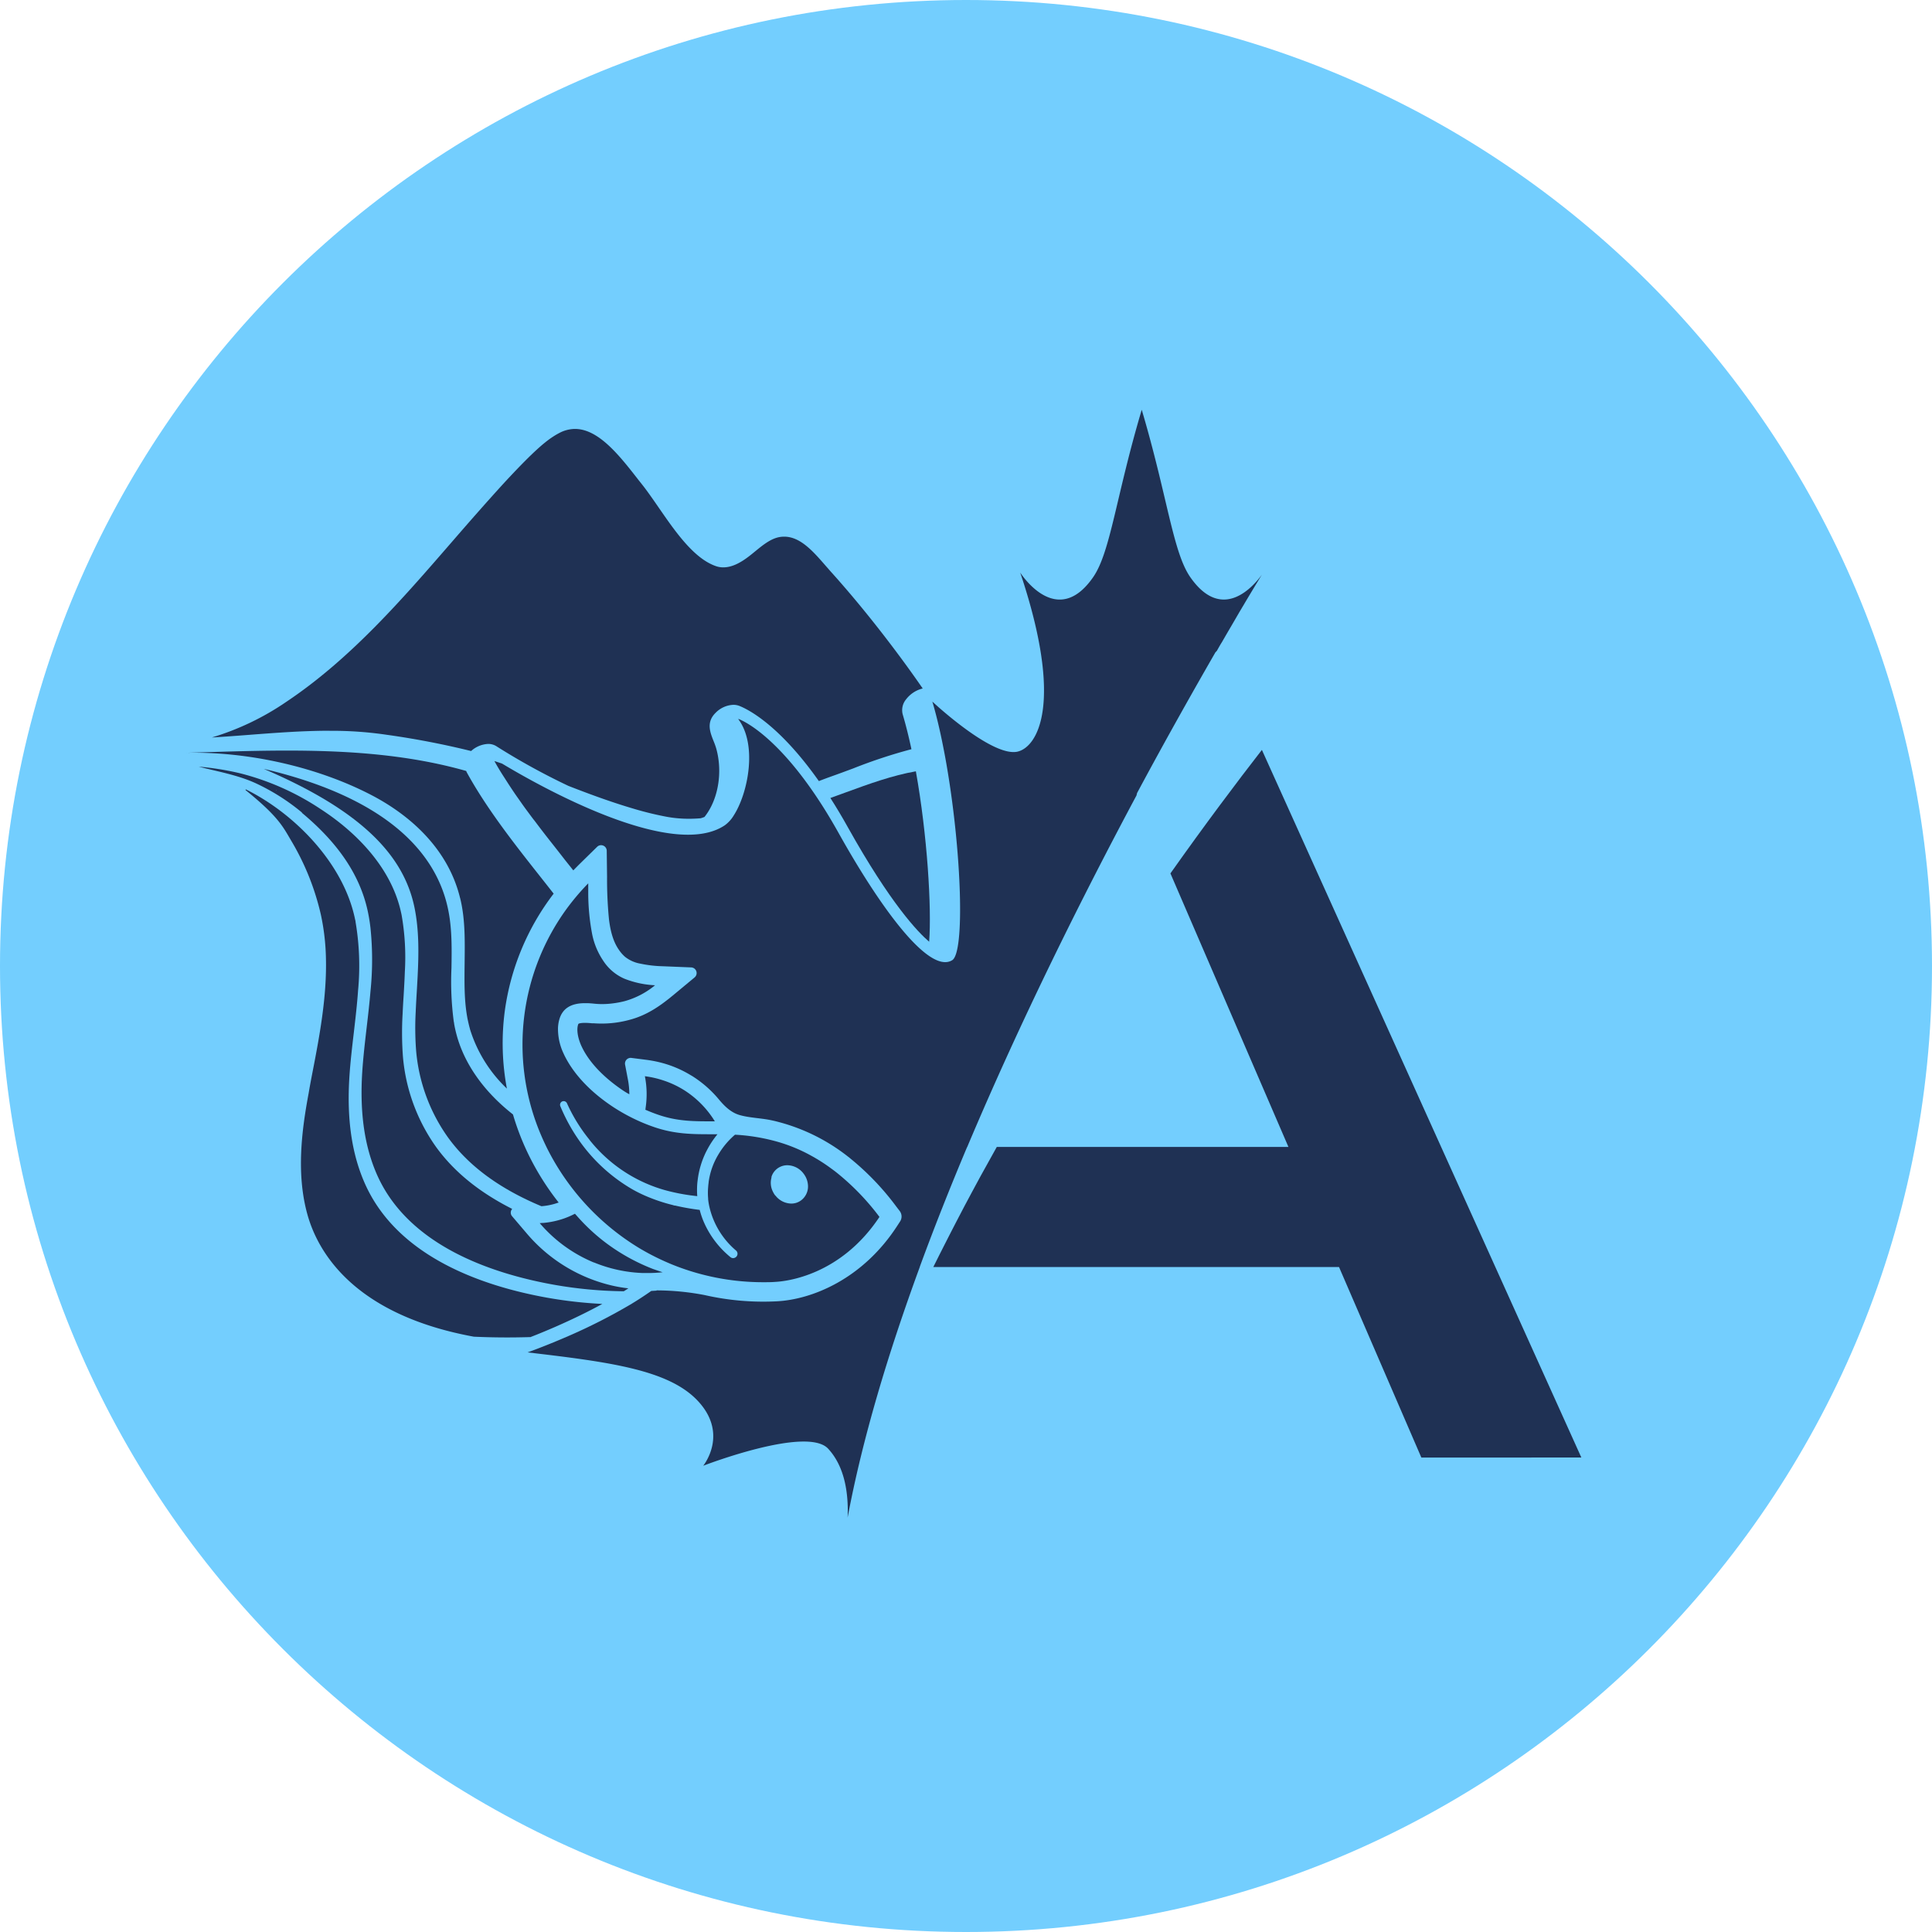 <?xml version="1.0" encoding="UTF-8"?> <svg xmlns="http://www.w3.org/2000/svg" viewBox="0 0 593.29 593.29"><g id="Layer_2" data-name="Layer 2"><g id="Layer_1-2" data-name="Layer 1"><path d="M593.29,296.65c0,163.83-132.81,296.64-296.64,296.64S0,460.48,0,296.65,132.82,0,296.65,0,593.29,132.81,593.29,296.65Z" style="fill:#73cefe"></path><path d="M485.61,447.58l-98.1-217.3c-7.83,10.08-17.46,22.9-28.09,37.93l36.24,84H306.1q-2.52,4.47-5,9c-.91,1.65-1.8,3.32-2.7,5l-.16.3c-.69,1.28-1.37,2.56-2.06,3.86L293.76,375l-1.8,3.49c-.6,1.17-1.2,2.34-1.79,3.51l-1.56,3.08c-.65,1.33-1.32,2.66-2,4H411.19l25.29,58.52Z" style="fill:#1f3154"></path><path d="M282.46,389.06V389c4.49-12.23,9.37-24.52,14.48-36.66l.07-.09c16.62-39.44,35.69-77.49,52-108l0,0,.16-.7c9.11-17,17.61-32,24.07-43.23l.43-.44h0c.53-.93,1-1.81,1.56-2.68l.75-1.3c.61-1.06,1.21-2.08,1.78-3.06l.64-1.09L380,189a0,0,0,0,0,0,0c.13-.21.25-.43.37-.64.24-.42.49-.82.72-1.22.12-.2.24-.39.35-.59.31-.52.61-1,.89-1.5,3.13-5.26,5-8.28,5.17-8.58-2.19,3.06-12,15.12-22,.74-5.33-7.7-7-24.79-14.89-51.38-7.91,26.59-9.58,43.68-14.9,51.38-11.28,16.32-22.42-1.39-22.42-1.39,13.51,40.24,5.3,53.59-.83,55-6.4,1.43-19.62-9.58-24.39-13.78-1.11-1-1.76-1.59-1.76-1.59,1.26,4.25,2.38,9,3.38,14.13.43,2.14.83,4.34,1.2,6.57,4.39,26.09,5.42,56.34,1.51,58.72-7.31,4.45-22.6-17.06-34.94-39.18q-3.18-5.67-6.18-10.19c-.83-1.27-1.66-2.48-2.47-3.62-11.77-16.64-20.62-20.57-22-21.09-.06,0-.1,0-.07.08,5.89,7.86,3,22.68-1.42,29.54a10.27,10.27,0,0,1-2.71,3c-16.25,11-57.14-12.13-68.43-18.92-.79-.27-1.57-.53-2.36-.78l.7,1.24c.64,1.11,1.3,2.2,2,3.28s1.38,2.17,2.09,3.24c.57.87,1.14,1.72,1.72,2.57.12.16.24.33.35.5.72,1,1.45,2.07,2.19,3.1.48.68,1,1.36,1.47,2l.82,1.11c.33.43.64.87,1,1.29q2.17,2.9,4.4,5.74l.33.42c1.59,2,3.2,4.07,4.79,6.11.54.67,1.07,1.34,1.6,2l.44.56.33.41,1.67-1.69,5.66-5.55a1.73,1.73,0,0,1,2.94,1.21l.1,8.06a126.88,126.88,0,0,0,.58,12.94c.46,3.82,1.35,7,3.08,9.46a11,11,0,0,0,1.89,2.14,10.43,10.43,0,0,0,4.67,2.07,37.11,37.11,0,0,0,6.87.8l8.79.36a1.74,1.74,0,0,1,1,3.07l-6.77,5.62c-3.66,3-7.82,6.05-13.45,7.47a32.47,32.47,0,0,1-10.66,1h0l-.6,0c-3.4-.35-4.12.11-4.19.17a1.42,1.42,0,0,0-.15.39c-.45,1.62,0,4.1,1.09,6.47a23.43,23.43,0,0,0,1.25,2.32c3.13,5.07,8,8.95,11.74,11.44.56.36,1.13.7,1.7,1a24.73,24.73,0,0,0-.44-4.54l-.87-4.57a1.75,1.75,0,0,1,1.93-2.05l4.61.59c1.15.15,2.31.35,3.45.61s2.06.52,3.06.84a33.83,33.83,0,0,1,7.15,3.29q.44.24.84.51a34.54,34.54,0,0,1,7.72,6.85c1.76,2.12,3.77,4.12,6.5,4.88,3.2.89,6.69.9,10,1.65.62.13,1.25.29,1.89.46A58.59,58.59,0,0,1,261.43,356a81.6,81.6,0,0,1,13.87,14.6l1,1.3a2.79,2.79,0,0,1,.11,3.18l-.89,1.37c-10.53,16.25-26.05,22.63-37.08,23.17a81.14,81.14,0,0,1-22-1.91,78.66,78.66,0,0,0-14.84-1.45l.06.07-1.66.1c-2.08,1.45-4.19,2.84-6.4,4.16h0a173.87,173.87,0,0,1-18.27,9.35h0C167.6,413.34,162,415.3,162,415.3c25.1,2.93,43.16,5.34,52.12,14.71,9.67,10.1,2.13,19.73,1.83,20.1.65-.24,31.8-12.22,38.34-5.26,5,5.38,6.33,13.42,6,21.19C264.83,441.82,272.73,415.56,282.46,389.06Z" style="fill:#1f3154"></path><path d="M141.3,275.79c.17.66.31,1.33.44,2,1.13,5.87,1,11.94.94,17.81s-.19,11.63.89,17.25c.21,1,.45,2.07.74,3.09a.15.15,0,0,0,0,.06,42.49,42.49,0,0,0,11.35,18.29,75.34,75.34,0,0,1-.64-23.86,76.16,76.16,0,0,1,15-36c-1.38-1.77-2.8-3.57-4.23-5.38-7.64-9.67-16.29-20.64-22.41-31.8a4.25,4.25,0,0,1-.22-.5c-27.88-7.92-57.83-6.39-86.56-5.56,19-.54,40.66,4.2,57.52,13,12.79,6.68,23.69,17.21,27.17,31.61Z" style="fill:#1f3154"></path><path d="M128,304.29c-.13,2.17-.26,4.36-.35,6.56a91.71,91.71,0,0,0,.13,11.74,53.69,53.69,0,0,0,9.78,26.68c6.32,8.74,15.8,15.75,28.69,21.14h0a19.23,19.23,0,0,0,3.75-.64c.52-.14,1-.31,1.56-.49a81.13,81.13,0,0,1-8.82-13.83,78.66,78.66,0,0,1-5.21-13.21q-.82-.66-1.65-1.35c-7.83-6.57-13.19-14.39-15.53-22.62a39.42,39.42,0,0,1-.89-3.87c0-.27-.09-.53-.13-.81a93,93,0,0,1-.69-16.32c.09-5.76.19-11.7-.9-17.35C135.2,266.5,124.52,246.34,81,236.11c29.85,12.79,43.05,26.47,46.32,42.76,1.37,6.82,1.28,13.82.94,20.69-.08,1.59-.17,3.16-.26,4.73Z" style="fill:#1f3154"></path><path d="M162.79,410.64c2.62-1,5.22-2.1,7.81-3.22,4.88-2.14,9.68-4.44,14.37-7a134.48,134.48,0,0,1-16.9-1.91c-19.93-3.57-45.8-12.49-55.88-34.75-4.13-9.14-5.73-19.94-4.9-33,.29-4.53.84-9.2,1.37-13.72.49-4.26,1-8.58,1.3-12.9a80.28,80.28,0,0,0-.77-21c0-.33-.12-.65-.19-1-3.56-17.08-18.59-32.37-33.55-39.75,0,.07,0,.14-.07.21,9.91,8,11.44,11.12,13.93,15.37A78.27,78.27,0,0,1,98.56,281a69.89,69.89,0,0,1,1.53,13.22c.3,12.06-2,24.19-4.31,36-.35,1.85-.7,3.67-1,5.5-2.13,11.38-3.84,24.69-.4,37.15,3.12,11.3,13.92,30.77,51.13,37.61,5.76.26,11.53.3,17.27.12ZM81.34,246.05s0-.06,0-.08a2.72,2.72,0,0,1,.11.25,1.09,1.09,0,0,1-.13-.17Z" style="fill:#1f3154"></path><path d="M92.77,249.66c9.6,8,17.56,17.8,20.19,30.29.36,1.71.63,3.41.82,5.13a95.06,95.06,0,0,1,0,19.23c-.32,3.78-.75,7.55-1.19,11.28-.52,4.49-1.06,9.14-1.35,13.6-.81,12.68.73,23.13,4.7,31.92,9.67,21.34,34.81,29.95,54.2,33.42a131.17,131.17,0,0,0,21.42,2l1.33-.85.08-.05a42.47,42.47,0,0,1-4.88-.82,48.88,48.88,0,0,1-26.3-16l-4.5-5.28a1.7,1.7,0,0,1,0-2.29c-10.14-5.12-17.87-11.42-23.36-19a56,56,0,0,1-10.2-27.83,98.79,98.79,0,0,1-.09-13.11c.08-1.86.19-3.7.31-5.52.14-2.42.29-4.88.37-7.34a75.21,75.21,0,0,0-1-17.5c-.15-.72-.32-1.44-.5-2.15-3.32-12.83-13.44-23.24-24.29-30.29a80,80,0,0,0-24.67-11,87.23,87.23,0,0,0-12.83-2.07c5.82,1.5,11.81,2.53,17.3,5a64.9,64.9,0,0,1,14.36,9.06Zm-8-7.1a1.36,1.36,0,0,1,.11.25,1.09,1.09,0,0,1-.13-.17.19.19,0,0,1,0-.08Z" style="fill:#1f3154"></path><path d="M182.4,387.68a43.65,43.65,0,0,0,15,3.25c.6,0,1.17,0,1.72,0a41.08,41.08,0,0,0,4.37-.24c-.92-.29-1.91-.64-2.95-1A60.68,60.68,0,0,1,186,381.62l-.64-.49a58.59,58.59,0,0,1-7-6.41c-.64-.69-1.25-1.37-1.8-2-.55.28-1.17.58-1.85.87a24,24,0,0,1-3.34,1.15,26.32,26.32,0,0,1-4.48.8c-.41,0-.8.05-1.15.07a43.89,43.89,0,0,0,16.66,12.1Z" style="fill:#1f3154"></path><path d="M198.09,340.74c1.31.57,2.63,1.1,4,1.57.53.18,1.05.35,1.57.5,5.19,1.53,9.74,1.53,15,1.54h.86a29.71,29.71,0,0,0-9.12-9.38l-.46-.29a28.89,28.89,0,0,0-6.13-2.86,29.9,29.9,0,0,0-5.78-1.33,28.28,28.28,0,0,1,.22,9.76c0,.16,0,.32-.08.49Z" style="fill:#1f3154"></path><path d="M101.18,224.42a114.62,114.62,0,0,1,17.49,1.21,255.29,255.29,0,0,1,26,5,8.34,8.34,0,0,1,5.22-2.18,4.63,4.63,0,0,1,2.55.71,206.74,206.74,0,0,0,22.12,12.18c5.81,2.26,12.74,4.87,20,7a100.06,100.06,0,0,0,10.21,2.49,37.7,37.7,0,0,0,6.79.6c1.17,0,2.38-.05,3.59-.15a11,11,0,0,0,1.19-.41c4.2-5.25,5.65-13.66,3.61-21a21.51,21.51,0,0,0-.83-2.32c-1.07-2.7-2.28-5.76.6-8.62a8.07,8.07,0,0,1,5.48-2.49,5.07,5.07,0,0,1,1.86.34c2.66,1.05,12.2,5.79,24.4,23.08,1.47-.57,2.82-1.07,4.11-1.53,2.12-.75,4.23-1.54,6.47-2.37a157.94,157.94,0,0,1,17.85-5.89c-.82-3.84-1.72-7.44-2.69-10.72a5.21,5.21,0,0,1,1.06-4.61,9.17,9.17,0,0,1,5.09-3.32c-4.14-6-8.52-11.91-13-17.66-4.91-6.29-10-12.42-15.23-18.23-.51-.57-1-1.15-1.52-1.73-3.83-4.4-7.79-9-12.78-9a8.91,8.91,0,0,0-1.36.11c-2.73.45-5.21,2.48-7.62,4.45-.46.38-.91.75-1.36,1.1-3.22,2.57-5.88,3.77-8.37,3.77a6.74,6.74,0,0,1-2.32-.4c-6.76-2.36-12.49-10.69-17.54-18-1.73-2.5-3.35-4.85-4.91-6.84L196,147.3c-5.69-7.3-12.14-15.58-19.43-15.58a10.43,10.43,0,0,0-4.86,1.27c-3.21,1.68-6,4.19-9.35,7.44-2.35,2.33-4.76,4.84-7.38,7.67-5.49,6-10.93,12.22-16.19,18.29C123.52,184,107.71,202.28,88,215.47a82.23,82.23,0,0,1-22.94,11c3.8-.23,7.61-.51,11.35-.8,8.16-.63,16.6-1.27,24.82-1.27Z" style="fill:#1f3154"></path><path d="M259.85,243.29,255,245.05c1.82,2.85,3.62,5.85,5.33,8.93,13.17,23.57,21.55,32.27,25,35.21.8-10.36-.57-32.78-4.08-52.33C274.08,238.1,266.85,240.73,259.85,243.29Z" style="fill:#1f3154"></path><path d="M179.72,308.06h.39c.74,0,1.53.07,2.43.16a22.63,22.63,0,0,0,2.34.12,25.13,25.13,0,0,0,3-.18,30.51,30.51,0,0,0,3.9-.71,25.31,25.31,0,0,0,9.38-4.89,29.32,29.32,0,0,1-9.38-2,14.75,14.75,0,0,1-6.47-5.43,22.43,22.43,0,0,1-3.46-8.23,67.85,67.85,0,0,1-1.21-12.74c0-.25,0-.49,0-.71,0-.72,0-1.45,0-2.19l-.64.66a74.84,74.84,0,0,0-6,7.17A70.85,70.85,0,0,0,165.49,347c.77,1.91,1.64,3.85,2.59,5.77a75.33,75.33,0,0,0,28,30.37,73.37,73.37,0,0,0,6.89,3.67c1.77.83,3.59,1.6,5.43,2.28a74.37,74.37,0,0,0,26,4.66h0c1.22,0,2.45,0,3.67-.1,3.27-.16,20-1.89,32-19.95a75.17,75.17,0,0,0-13-13.49c-.58-.47-1.17-.91-1.78-1.35a53.31,53.31,0,0,0-6.42-4.09h0l-.18-.1a49.29,49.29,0,0,0-11.1-4.37,59.74,59.74,0,0,0-11.88-1.85,24.36,24.36,0,0,0-5.21,6.26,22,22,0,0,0-2.9,8.37v.08l0,.06h0v0c-.07.48-.11.91-.14,1.35a19.87,19.87,0,0,0,0,3.45v.1a.78.78,0,0,0,0,.16,19.21,19.21,0,0,0,.4,2.39A24.86,24.86,0,0,0,226,384a1.31,1.31,0,0,1,.4,1.46,1.36,1.36,0,0,1-1.26.89,1.28,1.28,0,0,1-.83-.3,28.78,28.78,0,0,1-7.93-10.23,24.37,24.37,0,0,1-1.51-4.28,69.14,69.14,0,0,1-7.5-1.32l-.1,0c-.24,0-.48-.12-.72-.18a52.75,52.75,0,0,1-7.62-2.51,43.29,43.29,0,0,1-4.43-2.13,51.49,51.49,0,0,1-16.63-15.14,55,55,0,0,1-5.81-10.59,1.13,1.13,0,0,1,.6-1.44,1.17,1.17,0,0,1,.45-.09,1.14,1.14,0,0,1,1,.66,50.46,50.46,0,0,0,6.75,11h0l.25.34c.1.12.19.25.31.39A45.25,45.25,0,0,0,203,365.12l1,.3a61.15,61.15,0,0,0,8.17,1.67h.06c.66.09,1.28.17,1.89.23a23.13,23.13,0,0,1-.06-2.62,19.36,19.36,0,0,1,.18-2.27,26.74,26.74,0,0,1,2.73-9l.25-.47h0a27.53,27.53,0,0,1,3.11-4.65h-1.81c-5.84,0-11.35,0-17.84-2.27a54,54,0,0,1-5.4-2.2,57,57,0,0,1-7-3.91c-7.09-4.68-12.32-10.27-15.14-16.23,0-.06-.05-.12-.05-.13a17.66,17.66,0,0,1-1.74-7.81,11,11,0,0,1,.39-2.63c.94-3.4,3.53-5.07,7.89-5.07Zm57.16,53.44a5,5,0,0,1,1.73-2.58,4.77,4.77,0,0,1,.64-.43,5.15,5.15,0,0,1,2.55-.66,6.32,6.32,0,0,1,4.9,2.49,7,7,0,0,1,.66,1,6.41,6.41,0,0,1,.74,2.45,5.33,5.33,0,0,1-1.95,4.73A5,5,0,0,1,243,369.6a6.29,6.29,0,0,1-4.88-2.47l-.05,0,0,0a6.69,6.69,0,0,1-.76-1.26,6,6,0,0,1-.38-4.3Z" style="fill:#1f3154"></path></g></g></svg> 